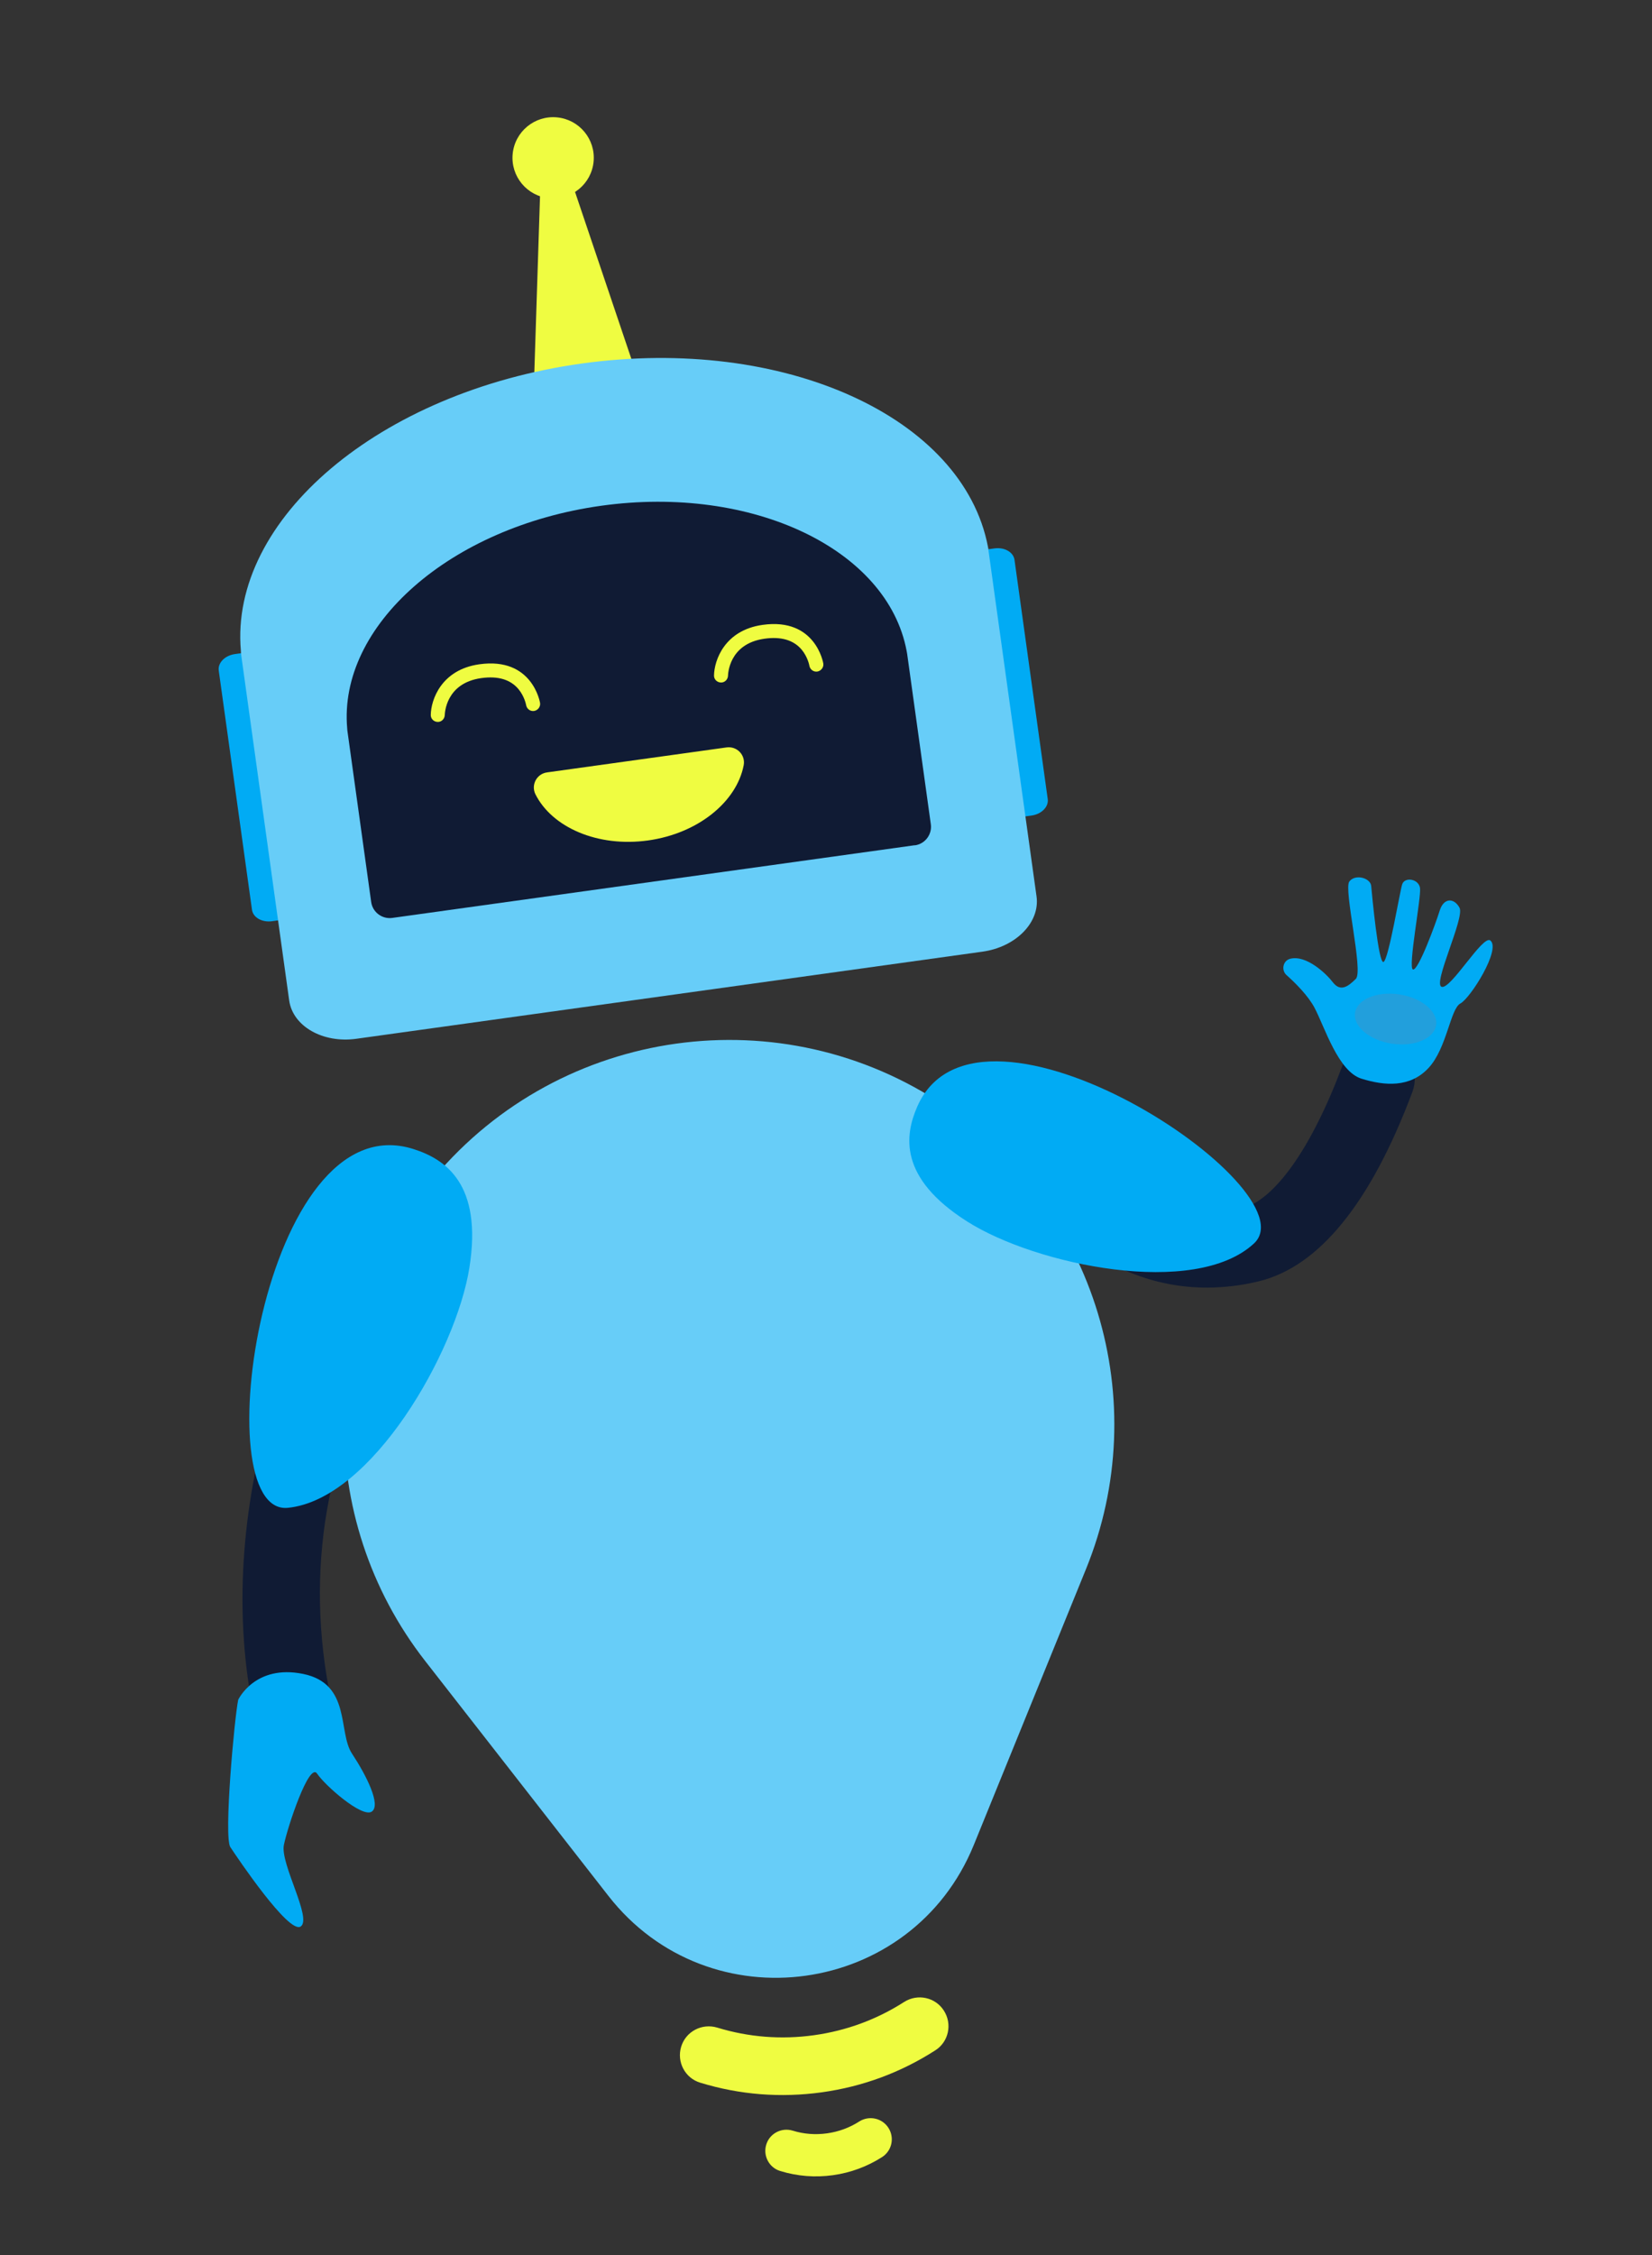 <svg width="250" height="341" viewBox="0 0 250 341" fill="none" xmlns="http://www.w3.org/2000/svg">
<rect x="0" y="0" width="250" height="341" fill="#333333" stroke="none"/>
<g clip-path="url(#clip0_186_17449)">
<path d="M44.668 136.667C44.831 137.837 43.732 138.948 42.213 139.159L41.175 139.304C39.657 139.515 38.296 138.746 38.133 137.576L33.104 101.4C32.941 100.229 34.041 99.118 35.559 98.907L36.597 98.763C38.116 98.552 39.477 99.321 39.639 100.491L44.668 136.667Z" fill="#01ABF4"/>
<path d="M158.555 120.835C158.718 122.005 157.618 123.116 156.1 123.327L155.062 123.471C153.543 123.682 152.183 122.913 152.02 121.743L146.991 85.567C146.828 84.397 147.927 83.286 149.446 83.075L150.484 82.931C152.002 82.719 153.363 83.488 153.526 84.659L158.555 120.835Z" fill="#01ABF4"/>
<path d="M89.831 24.433C90.15 21.057 87.666 18.064 84.284 17.748C80.902 17.431 77.901 19.912 77.582 23.287C77.263 26.663 79.747 29.656 83.129 29.972C86.511 30.289 89.512 27.809 89.831 24.433Z" fill="#EFFC41"/>
<path d="M101.064 70.62L80.305 73.506L81.902 24.11L85.208 23.651L101.064 70.62Z" fill="#EFFC41"/>
<path d="M149.511 82.695C145.765 63.077 118.654 50.715 88.034 54.972C57.434 59.226 34.704 78.516 36.451 98.412C36.458 98.607 36.466 98.801 36.495 99.012L43.762 151.282C44.306 155.195 48.859 157.788 53.914 157.085L101.295 150.498L148.676 143.911C153.75 143.206 157.405 139.472 156.861 135.559L149.594 83.289C149.587 83.095 149.56 82.903 149.511 82.695Z" fill="#67CDF8"/>
<path d="M138.446 127.834C140.003 127.617 141.077 126.178 140.863 124.643L137.279 98.863C137.258 98.71 137.218 98.559 137.196 98.406C134.3 83.069 113.916 73.291 91.004 76.477C68.092 79.662 51.148 94.629 52.545 110.174C52.547 110.33 52.568 110.483 52.59 110.637L56.171 136.398C56.387 137.951 57.829 139.022 59.367 138.808L138.444 127.815L138.446 127.834Z" fill="#101B34"/>
<path d="M80.82 107.514C80.244 107.594 79.718 107.198 79.619 106.625C79.619 106.625 79.402 105.346 78.46 104.206C77.239 102.753 75.359 102.193 72.86 102.54C72.841 102.543 72.821 102.545 72.802 102.548C67.423 103.316 67.319 107.925 67.307 108.122C67.291 108.711 66.809 109.188 66.238 109.17C65.648 109.154 65.173 108.692 65.189 108.104C65.223 105.811 66.786 101.273 72.511 100.457C72.531 100.455 72.55 100.452 72.569 100.449C80.585 99.335 81.72 106.236 81.731 106.312C81.808 106.869 81.413 107.412 80.82 107.514Z" fill="#EFFC41"/>
<path d="M123.685 101.555C123.108 101.635 122.583 101.239 122.483 100.666C122.483 100.666 122.266 99.387 121.324 98.247C120.103 96.794 118.223 96.234 115.724 96.581C115.705 96.584 115.686 96.587 115.666 96.589C110.287 97.357 110.183 101.966 110.172 102.163C110.155 102.752 109.673 103.229 109.102 103.211C108.512 103.195 108.037 102.733 108.053 102.145C108.087 99.852 109.65 95.314 115.376 94.498C115.395 94.496 115.414 94.493 115.433 94.49C123.449 93.376 124.584 100.277 124.595 100.353C124.672 100.91 124.258 101.456 123.685 101.555Z" fill="#EFFC41"/>
<path d="M98.06 127.094C105.653 126.038 111.49 121.238 112.545 115.715C112.839 114.168 111.513 112.808 109.957 113.024L82.777 116.803C81.221 117.019 80.335 118.687 81.021 120.097C83.542 125.123 90.449 128.152 98.06 127.094Z" fill="#EFFC41"/>
<path d="M147.371 278.984L164.341 237.285C174.697 211.855 165.819 182.666 143.068 167.274C118.348 150.552 84.941 155.196 65.721 178.027C48.03 199.041 47.451 229.545 64.351 251.186L92.052 286.674C107.289 306.22 138.024 301.947 147.371 278.984Z" fill="#67CDF8"/>
<path d="M124.378 316.396C118.15 317.262 111.95 316.775 105.974 314.946C103.664 314.251 102.384 311.809 103.082 309.502C103.78 307.196 106.228 305.917 108.539 306.613C113.286 308.064 118.219 308.454 123.178 307.765C128.099 307.08 132.683 305.387 136.821 302.739C138.855 301.44 141.561 302.022 142.843 304.053C144.143 306.082 143.559 308.783 141.523 310.063C136.306 313.408 130.548 315.538 124.378 316.396Z" fill="#EFFC41"/>
<path d="M126.061 328.93C123.351 329.307 120.676 329.092 118.077 328.3C116.381 327.793 115.444 325.987 115.956 324.313C116.465 322.619 118.274 321.683 119.952 322.193C121.651 322.719 123.393 322.848 125.162 322.603C126.911 322.359 128.552 321.76 130.027 320.812C131.521 319.861 133.5 320.29 134.452 321.78C135.404 323.271 134.973 325.247 133.479 326.198C131.248 327.622 128.733 328.558 126.061 328.93Z" fill="#EFFC41"/>
<path d="M38.068 257.323C32.046 224.296 47.256 192.344 56.154 182.504C58.346 180.088 62.082 179.901 64.521 182.084C66.941 184.27 67.124 187.979 64.954 190.412C64.786 190.611 54.606 202.37 49.806 226.617C47.977 235.865 47.943 245.49 49.726 255.213C50.309 258.417 48.188 261.488 44.961 262.093C41.748 262.657 38.65 260.527 38.068 257.323Z" fill="#101B34"/>
<path d="M36.049 257.036C36.049 257.036 38.571 251.641 45.87 253.129C53.17 254.617 51.109 261.923 53.267 265.181C55.424 268.44 57.722 272.989 56.25 273.956C54.778 274.923 49.175 269.993 47.985 268.203C46.796 266.413 43.546 276.153 42.961 278.991C42.375 281.829 47.293 290.139 45.498 291.327C43.704 292.515 35.873 280.856 34.855 279.316C33.835 277.757 35.483 259.735 36.049 257.036Z" fill="#01ABF4"/>
<path d="M62.6 173.768C67.337 175.28 73.063 178.981 71.032 191.718C69.002 204.455 56.233 226.76 43.554 228.014C30.854 229.252 39.676 166.436 62.6 173.768Z" fill="#01ABF4"/>
<path d="M46.737 184.107C43.924 189.66 44.265 195.497 47.532 197.155C50.778 198.796 55.706 195.627 58.539 190.072C61.352 184.519 61.011 178.681 57.746 177.043C54.498 175.383 49.57 178.551 46.737 184.107Z" fill="#01ABF4"/>
<path d="M182.835 194.711C165.745 194.818 155.732 180.862 155.247 180.186C153.462 177.638 154.069 174.113 156.642 172.328C159.196 170.545 162.709 171.152 164.494 173.7C164.906 174.268 173.717 186.202 187.801 182.797C192.861 181.566 198.464 173.67 203.15 161.15C204.232 158.223 207.496 156.753 210.428 157.831C213.363 158.929 214.831 162.166 213.749 165.093C207.446 181.904 199.618 191.556 190.462 193.767C187.809 194.41 185.241 194.689 182.835 194.711Z" fill="#101B34"/>
<path d="M138.822 167.316C136.916 171.648 135.932 178.1 146.353 184.707C156.755 191.317 180.825 196.319 189.764 188.038C198.687 179.778 148.068 146.303 138.822 167.316Z" fill="#01ABF4"/>
<path d="M156.282 162.543C162.055 164.047 166.013 167.994 165.13 171.363C164.246 174.731 158.853 176.243 153.079 174.739C147.306 173.234 143.348 169.288 144.231 165.919C145.115 162.551 150.508 161.038 156.282 162.543Z" fill="#01ABF4"/>
<path d="M195.241 144.985C194.145 145.274 193.856 146.722 194.704 147.465C196 148.614 197.955 150.552 198.938 152.409C200.482 155.342 202.508 162.021 206.03 163.116C209.552 164.21 213.374 164.5 216.171 161.51C218.969 158.521 219.471 152.546 221.005 151.746C222.537 150.927 227.175 143.557 225.539 142.22C224.412 141.301 219.559 149.66 218.167 149.228C216.774 148.796 221.675 138.807 220.875 137.276C220.055 135.748 218.485 135.732 217.876 137.693C217.267 139.655 214.622 146.846 213.825 146.605C213.027 146.364 215.107 135.673 214.893 134.276C214.679 132.878 212.559 132.567 212.192 133.732C211.825 134.898 210.143 145.064 209.375 145.464C208.608 145.864 207.617 135.209 207.504 133.973C207.393 132.757 205.091 132.119 204.197 133.299C203.303 134.479 206.356 146.861 205.185 148.021C204.014 149.181 202.861 150.046 201.69 148.527C200.8 147.341 197.719 144.347 195.241 144.985Z" fill="#01ABF4"/>
<path opacity="0.46" d="M217.328 155.034C217.007 157.092 214.005 158.331 210.623 157.823C207.239 157.297 204.755 155.218 205.057 153.162C205.378 151.103 208.38 149.865 211.762 150.372C215.166 150.896 217.652 152.995 217.328 155.034Z" fill="#4890C0"/>
</g>
<defs>
<clipPath id="clip0_186_17449">
<rect width="208.074" height="314.136" fill="white" transform="translate(0 29.298) rotate(-7.915)"/>
</clipPath>
</defs>
</svg>
